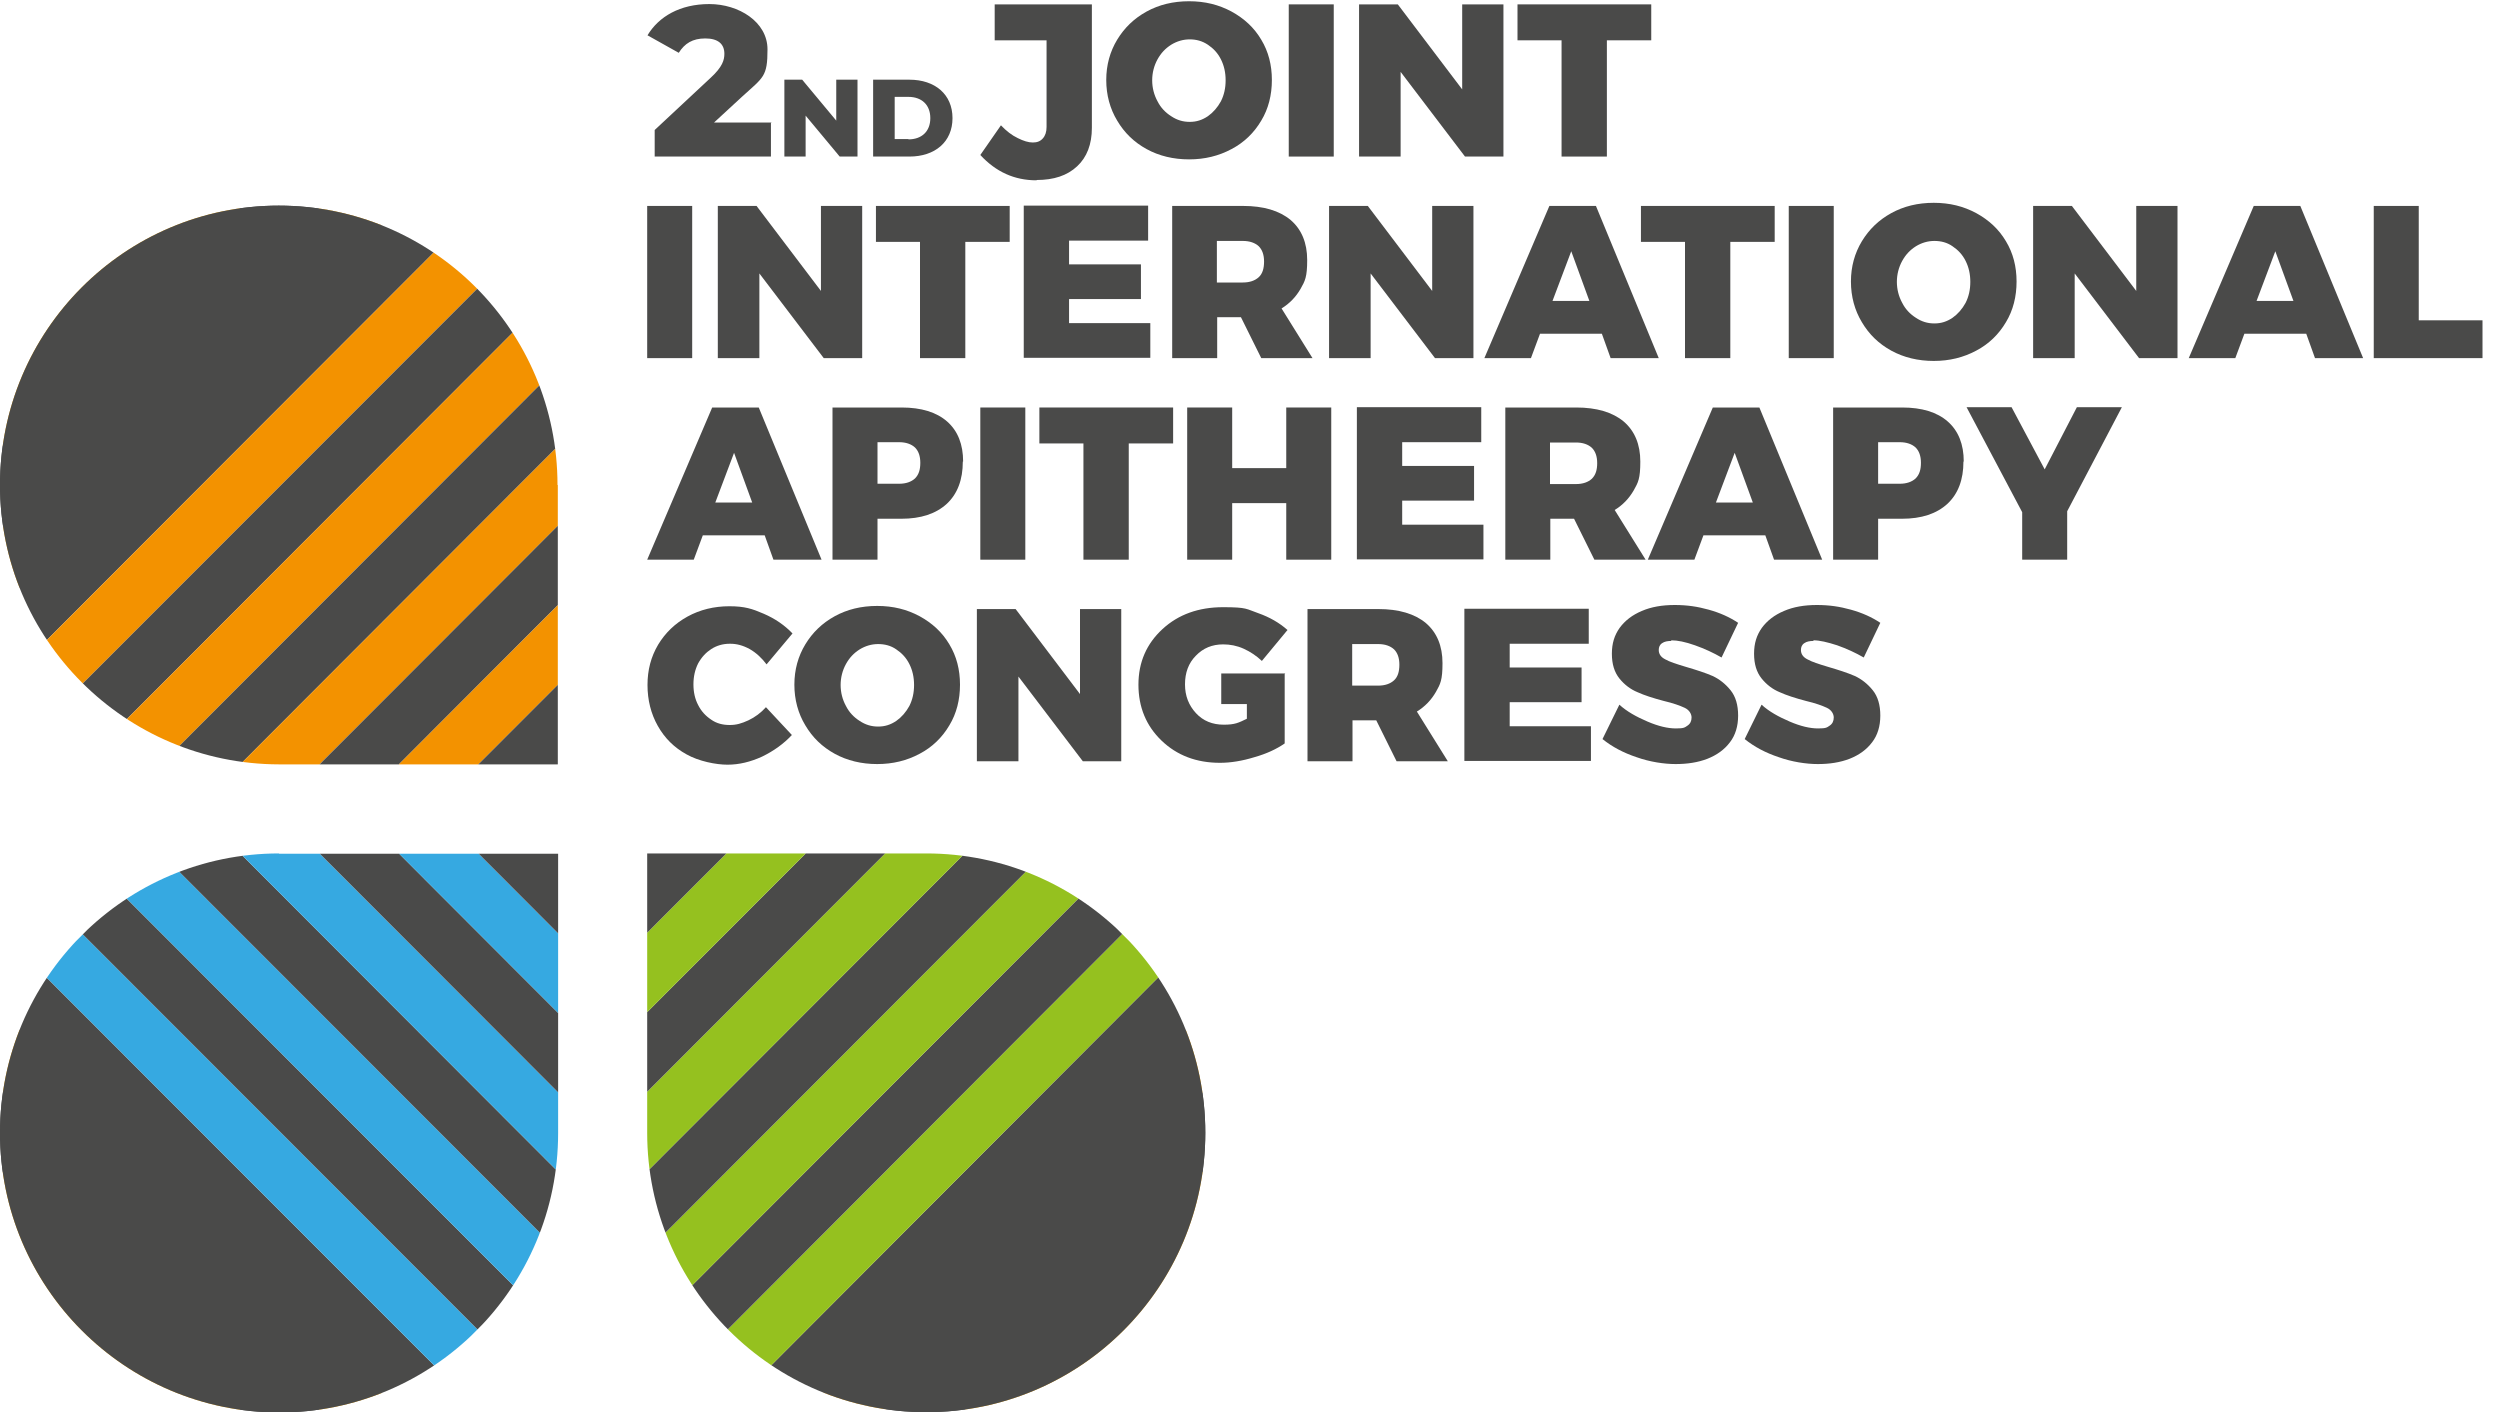 <?xml version="1.0" encoding="UTF-8"?> <svg xmlns="http://www.w3.org/2000/svg" xmlns:xlink="http://www.w3.org/1999/xlink" version="1.1" viewBox="0 0 800 452"><defs><style> .cls-1 { fill: #95c11f; } .cls-2 { fill: none; } .cls-3 { fill: #f9af15; } .cls-4 { clip-path: url(#clippath-1); } .cls-5 { fill: #f39200; } .cls-6 { fill: #4a4a49; } .cls-7 { fill: #36a9e1; } .cls-8 { clip-path: url(#clippath-2); } .cls-9 { clip-path: url(#clippath); } </style><clipPath id="clippath"><path id="SVGID" class="cls-2" d="M89.3,273.2c25,0,91.6,0,89.3,0,0,0,0,65,0,89.4,0,49.4-40,89.4-89.3,89.4C40,451.9,0,411.9,0,362.5c0-49.4,40-89.4,89.3-89.4Z"></path></clipPath><clipPath id="clippath-1"><path id="SVGID-2" data-name="SVGID" class="cls-2" d="M178.5,155.2c0,25,0,91.7,0,89.4,0,0-64.9,0-89.2,0C40,244.5,0,204.5,0,155.2c0-49.4,40-89.4,89.2-89.4,49.3,0,89.2,40,89.2,89.4Z"></path></clipPath><clipPath id="clippath-2"><path id="SVGID-3" data-name="SVGID" class="cls-2" d="M207.1,362.5c0-25,0-91.7,0-89.4,0,0,64.9,0,89.3,0,49.3,0,89.3,40,89.3,89.4,0,49.4-40,89.4-89.3,89.4-49.3,0-89.3-40-89.3-89.4Z"></path></clipPath></defs><g><g id="Layer_1"><g class="cls-9"><g><polygon class="cls-3" points="-24.3 349.8 102 476.2 89.3 488.9 -37 362.5 -24.3 349.8"></polygon><polygon class="cls-6" points="-11.6 337.1 114.7 463.5 102 476.2 -24.3 349.8 -11.6 337.1"></polygon><polygon class="cls-3" points="1.1 324.4 127.4 450.8 114.7 463.5 -11.6 337.1 1.1 324.4"></polygon><polygon class="cls-6" points="13.8 311.7 140.1 438.1 73.5 504.7 -52.7 378.3 13.8 311.7"></polygon><polygon class="cls-7" points="26.5 299 152.8 425.4 140.1 438.1 13.8 311.7 26.5 299"></polygon><polygon class="cls-6" points="39.2 286.2 165.5 412.6 152.8 425.4 26.5 299 39.2 286.2"></polygon><polygon class="cls-7" points="51.9 273.5 178.2 399.9 165.5 412.6 39.2 286.2 51.9 273.5"></polygon><polygon class="cls-6" points="64.6 260.8 190.8 387.2 178.2 399.9 51.9 273.5 64.6 260.8"></polygon><polygon class="cls-7" points="77.3 248.1 203.5 374.5 190.8 387.2 64.6 260.8 77.3 248.1"></polygon><polygon class="cls-6" points="90 235.4 216.2 361.8 203.5 374.5 77.3 248.1 90 235.4"></polygon><polygon class="cls-7" points="102.7 222.6 228.9 349.1 216.2 361.8 90 235.4 102.7 222.6"></polygon><polygon class="cls-6" points="115.4 209.9 241.6 336.3 228.9 349.1 102.7 222.6 115.4 209.9"></polygon></g></g><g class="cls-4"><g><polygon class="cls-3" points="101.9 41.5 -24.3 167.9 -37 155.2 89.2 28.8 101.9 41.5"></polygon><polygon class="cls-6" points="114.6 54.2 -11.6 180.6 -24.3 167.9 101.9 41.5 114.6 54.2"></polygon><polygon class="cls-3" points="127.3 66.9 1.1 193.3 -11.6 180.6 114.6 54.2 127.3 66.9"></polygon><polygon class="cls-6" points="140 79.6 13.8 206 -52.7 139.4 73.5 13 140 79.6"></polygon><polygon class="cls-5" points="152.7 92.4 26.5 218.7 13.8 206 140 79.6 152.7 92.4"></polygon><polygon class="cls-6" points="165.4 105.1 39.2 231.5 26.5 218.7 152.7 92.4 165.4 105.1"></polygon><polygon class="cls-5" points="178.1 117.8 51.9 244.2 39.2 231.5 165.4 105.1 178.1 117.8"></polygon><polygon class="cls-6" points="190.8 130.5 64.6 256.9 51.9 244.2 178.1 117.8 190.8 130.5"></polygon><polygon class="cls-5" points="203.5 143.2 77.3 269.6 64.6 256.9 190.8 130.5 203.5 143.2"></polygon><polygon class="cls-6" points="216.2 155.9 90 282.3 77.3 269.6 203.5 143.2 216.2 155.9"></polygon><polygon class="cls-5" points="228.9 168.7 102.7 295 90 282.3 216.2 155.9 228.9 168.7"></polygon><polygon class="cls-6" points="241.6 181.4 115.4 307.7 102.7 295 228.9 168.7 241.6 181.4"></polygon></g></g><g class="cls-8"><g><polygon class="cls-3" points="283.7 476.2 409.9 349.8 422.6 362.5 296.4 489 283.7 476.2"></polygon><polygon class="cls-6" points="271 463.5 397.2 337.1 409.9 349.8 283.7 476.2 271 463.5"></polygon><polygon class="cls-3" points="258.3 450.8 384.5 324.4 397.2 337.1 271 463.5 258.3 450.8"></polygon><polygon class="cls-6" points="245.6 438.1 371.8 311.6 438.3 378.3 312.1 504.7 245.6 438.1"></polygon><polygon class="cls-1" points="232.9 425.4 359.1 298.9 371.8 311.6 245.6 438.1 232.9 425.4"></polygon><polygon class="cls-6" points="220.2 412.6 346.4 286.2 359.1 298.9 232.9 425.4 220.2 412.6"></polygon><polygon class="cls-1" points="207.5 399.9 333.7 273.5 346.4 286.2 220.2 412.6 207.5 399.9"></polygon><polygon class="cls-6" points="194.8 387.2 321 260.8 333.7 273.5 207.5 399.9 194.8 387.2"></polygon><polygon class="cls-1" points="182 374.5 308.3 248 321 260.8 194.8 387.2 182 374.5"></polygon><polygon class="cls-6" points="169.3 361.7 295.6 235.3 308.3 248 182 374.5 169.3 361.7"></polygon><polygon class="cls-1" points="156.6 349 282.9 222.6 295.6 235.3 169.3 361.7 156.6 349"></polygon><polygon class="cls-6" points="143.9 336.3 270.2 209.9 282.9 222.6 156.6 349 143.9 336.3"></polygon></g></g><g><g><path class="cls-6" d="M274.4,25.5v24.6h-5.7l-10.9-13.1v13.1h-6.8v-24.6h5.7l10.9,13.1v-13.1h6.8Z"></path><path class="cls-6" d="M279.4,25.5h11.6c8.2,0,13.8,4.7,13.8,12.3s-5.6,12.3-13.8,12.3h-11.6v-24.6ZM290.7,44.6c4.2,0,7-2.5,7-6.8s-2.8-6.8-7-6.8h-4.4v13.5h4.4Z"></path></g><path class="cls-6" d="M331.7,57.7c-7.1,0-13-2.7-18-8.1l6.6-9.5c1.7,1.8,3.5,3.2,5.4,4.1,1.8.9,3.4,1.4,4.8,1.4s2.4-.4,3.2-1.3,1.2-2.1,1.2-3.7V12.9h-16.6V1.4h31.1v39.5c0,5.3-1.6,9.4-4.7,12.3-3.2,3-7.5,4.4-13,4.4Z"></path><path class="cls-6" d="M403.6,12.7c2.3,3.8,3.4,8.1,3.4,12.9s-1.1,9.2-3.4,13c-2.3,3.9-5.5,7-9.5,9.1-4.1,2.2-8.6,3.3-13.6,3.3s-9.6-1.1-13.6-3.3c-4-2.2-7.1-5.2-9.4-9.1-2.3-3.8-3.5-8.2-3.5-13s1.2-9.1,3.5-12.9c2.3-3.8,5.4-6.8,9.4-9,4-2.2,8.5-3.3,13.6-3.3s9.5,1.1,13.6,3.3c4,2.2,7.2,5.1,9.5,9ZM370.4,19c-1.1,2-1.7,4.3-1.7,6.7s.6,4.7,1.7,6.7c1,2,2.5,3.6,4.4,4.8,1.8,1.2,3.7,1.8,5.9,1.8s4-.6,5.8-1.8c1.7-1.2,3.1-2.8,4.2-4.8,1-2,1.5-4.2,1.5-6.7s-.5-4.7-1.5-6.7c-1-2-2.4-3.5-4.2-4.7s-3.7-1.7-5.8-1.7-4.1.6-5.9,1.7c-1.9,1.2-3.3,2.7-4.4,4.7Z"></path><path class="cls-6" d="M426.8,1.4v48.7h-14.4V1.4h14.4Z"></path><path class="cls-6" d="M481.1,1.4v48.7h-12.3l-20.6-27.1v27.1h-13.3V1.4h12.4l20.6,27.2V1.4h13.2Z"></path><path class="cls-6" d="M528.4,1.4v11.5h-14.2v37.2h-14.5V12.9h-14.1V1.4h42.8Z"></path><g><path class="cls-6" d="M221.5,65.9v48.7h-14.4v-48.7h14.4Z"></path><g><path class="cls-6" d="M275.9,65.9v48.7h-12.3l-20.6-27.1v27.1h-13.3v-48.7h12.4l20.6,27.2v-27.2h13.2Z"></path><path class="cls-6" d="M323.1,65.9v11.5h-14.2v37.2h-14.5v-37.2h-14.1v-11.5h42.8Z"></path><path class="cls-6" d="M367.4,65.9v11.1h-25.3v7.6h23v11.1h-23v7.7h26v11.1h-40.5v-48.7h39.8Z"></path><path class="cls-6" d="M397.1,101.5h-7.6v13.1h-14.4v-48.7h22.7c6.5,0,11.6,1.5,15.2,4.5,3.5,3,5.3,7.3,5.3,12.8s-.7,6.7-2.1,9.2c-1.5,2.6-3.5,4.7-6.1,6.3l9.9,15.9h-16.4l-6.5-13.1ZM397.7,90.4c2.2,0,3.9-.6,5.1-1.7s1.7-2.8,1.7-5-.6-3.8-1.7-4.9c-1.2-1.1-2.9-1.7-5.1-1.7h-8.3v13.3h8.3Z"></path><path class="cls-6" d="M471.5,65.9v48.7h-12.3l-20.6-27.1v27.1h-13.3v-48.7h12.4l20.6,27.2v-27.2h13.2Z"></path><path class="cls-6" d="M512.4,106.8h-19.6l-2.9,7.8h-14.9l20.8-48.7h14.9l20.1,48.7h-15.4l-2.8-7.8ZM508.6,96.3l-5.8-15.9-6,15.9h11.8Z"></path><path class="cls-6" d="M567.9,65.9v11.5h-14.2v37.2h-14.5v-37.2h-14.1v-11.5h42.8Z"></path><path class="cls-6" d="M586.8,65.9v48.7h-14.4v-48.7h14.4Z"></path><path class="cls-6" d="M641.9,77.2c2.3,3.8,3.4,8.1,3.4,12.9s-1.1,9.2-3.4,13c-2.3,3.9-5.5,7-9.5,9.1-4.1,2.2-8.6,3.3-13.6,3.3s-9.6-1.1-13.6-3.3c-4-2.2-7.1-5.2-9.4-9.1-2.3-3.8-3.5-8.2-3.5-13s1.2-9.1,3.5-12.9,5.4-6.8,9.4-9c4-2.2,8.5-3.3,13.6-3.3s9.5,1.1,13.6,3.3c4,2.2,7.2,5.1,9.5,9ZM608.7,83.5c-1.1,2-1.7,4.3-1.7,6.7s.6,4.7,1.7,6.7c1,2,2.5,3.6,4.4,4.8,1.8,1.2,3.7,1.8,5.9,1.8s4-.6,5.8-1.8c1.7-1.2,3.1-2.8,4.2-4.8,1-2,1.5-4.2,1.5-6.7s-.5-4.7-1.5-6.7c-1-2-2.4-3.5-4.2-4.7-1.7-1.2-3.7-1.7-5.8-1.7s-4.1.6-5.9,1.7c-1.9,1.2-3.3,2.7-4.4,4.7Z"></path><path class="cls-6" d="M696.8,65.9v48.7h-12.3l-20.6-27.1v27.1h-13.3v-48.7h12.4l20.6,27.2v-27.2h13.2Z"></path><path class="cls-6" d="M737.8,106.8h-19.6l-2.9,7.8h-14.9l20.8-48.7h14.9l20.1,48.7h-15.4l-2.8-7.8ZM733.9,96.3l-5.8-15.9-6,15.9h11.8Z"></path><path class="cls-6" d="M774,65.9v36.6h20.4v12.1h-34.8v-48.7h14.4Z"></path></g></g><g><path class="cls-6" d="M244.5,171.3h-19.6l-2.9,7.8h-14.9l20.8-48.7h14.9l20.1,48.7h-15.4l-2.8-7.8ZM240.7,160.8l-5.8-15.9-6,15.9h11.8Z"></path><path class="cls-6" d="M308.1,147.7c0,5.8-1.7,10.3-5.1,13.5-3.5,3.2-8.3,4.8-14.6,4.8h-7.6v13.1h-14.4v-48.7h22.1c6.3,0,11.2,1.5,14.6,4.5,3.4,3,5.1,7.3,5.1,12.8ZM294.5,148.1c0-2.2-.6-3.8-1.7-4.9-1.2-1.1-2.9-1.7-5.1-1.7h-6.9v13.3h6.9c2.2,0,3.9-.6,5.1-1.7,1.2-1.2,1.7-2.8,1.7-5Z"></path><path class="cls-6" d="M328.1,130.4v48.7h-14.4v-48.7h14.4Z"></path><path class="cls-6" d="M375.4,130.4v11.5h-14.2v37.2h-14.5v-37.2h-14.1v-11.5h42.8Z"></path><path class="cls-6" d="M394.3,130.4v19.4h17.3v-19.4h14.4v48.7h-14.4v-18.1h-17.3v18.1h-14.4v-48.7h14.4Z"></path><path class="cls-6" d="M474,130.4v11.1h-25.3v7.6h23v11.1h-23v7.7h26v11.1h-40.5v-48.7h39.8Z"></path><path class="cls-6" d="M503.7,166h-7.6v13.1h-14.4v-48.7h22.7c6.5,0,11.6,1.5,15.2,4.5,3.5,3,5.3,7.3,5.3,12.8s-.7,6.7-2.1,9.2c-1.5,2.6-3.5,4.7-6.1,6.3l9.9,15.9h-16.4l-6.5-13.1ZM504.3,154.9c2.2,0,3.9-.6,5.1-1.7,1.2-1.2,1.7-2.8,1.7-5s-.6-3.8-1.7-4.9c-1.2-1.1-2.9-1.7-5.1-1.7h-8.3v13.3h8.3Z"></path><path class="cls-6" d="M564.7,171.3h-19.6l-2.9,7.8h-14.9l20.8-48.7h14.9l20.1,48.7h-15.4l-2.8-7.8ZM560.9,160.8l-5.8-15.9-6,15.9h11.8Z"></path><path class="cls-6" d="M628.3,147.7c0,5.8-1.7,10.3-5.1,13.5-3.5,3.2-8.3,4.8-14.6,4.8h-7.6v13.1h-14.4v-48.7h22.1c6.3,0,11.2,1.5,14.6,4.5,3.4,3,5.1,7.3,5.1,12.8ZM614.7,148.1c0-2.2-.6-3.8-1.7-4.9-1.2-1.1-2.9-1.7-5.1-1.7h-6.9v13.3h6.9c2.2,0,3.9-.6,5.1-1.7,1.2-1.2,1.7-2.8,1.7-5Z"></path><path class="cls-6" d="M661.5,163.7v15.4h-14.4v-15.2l-17.8-33.6h14.4l10.6,19.9,10.3-19.9h14.4l-17.5,33.3Z"></path></g><g><path class="cls-6" d="M233.5,206c-2.2,0-4.2.6-5.9,1.7-1.7,1.1-3.1,2.6-4.2,4.6-1,2-1.5,4.2-1.5,6.7s.5,4.7,1.5,6.6c1,2,2.4,3.5,4.2,4.7,1.7,1.2,3.7,1.7,5.9,1.7s3.8-.5,6-1.5c2.1-1,4-2.4,5.6-4.2l8.3,8.9c-2.6,2.8-5.8,5.1-9.5,6.9-3.7,1.7-7.4,2.6-11.1,2.6s-9.2-1.1-13.1-3.3c-4-2.2-7-5.2-9.2-9.1-2.2-3.9-3.3-8.3-3.3-13.1s1.1-9,3.4-12.9c2.3-3.8,5.4-6.8,9.4-9,4-2.2,8.5-3.3,13.4-3.3s7.3.8,11,2.4c3.7,1.6,6.7,3.7,9.2,6.3l-8.3,9.9c-1.5-2-3.3-3.7-5.4-4.9-2.2-1.2-4.2-1.7-6.2-1.7Z"></path><path class="cls-6" d="M303.8,206.2c2.3,3.8,3.4,8.1,3.4,12.9s-1.1,9.2-3.4,13c-2.3,3.9-5.5,7-9.5,9.1-4.1,2.2-8.6,3.3-13.6,3.3s-9.6-1.1-13.6-3.3c-4-2.2-7.1-5.2-9.4-9.1-2.3-3.8-3.5-8.2-3.5-13s1.2-9.1,3.5-12.9c2.3-3.8,5.4-6.8,9.4-9,4-2.2,8.5-3.3,13.6-3.3s9.5,1.1,13.6,3.3c4,2.2,7.2,5.1,9.5,9ZM270.7,212.5c-1.1,2-1.7,4.3-1.7,6.7s.6,4.7,1.7,6.7c1,2,2.5,3.6,4.4,4.8,1.8,1.2,3.7,1.8,5.9,1.8s4-.6,5.8-1.8c1.7-1.2,3.1-2.8,4.2-4.8,1-2,1.5-4.2,1.5-6.7s-.5-4.7-1.5-6.7c-1-2-2.4-3.5-4.2-4.7-1.7-1.2-3.7-1.7-5.8-1.7s-4.1.6-5.9,1.7c-1.9,1.2-3.3,2.7-4.4,4.7Z"></path><path class="cls-6" d="M358.8,194.9v48.7h-12.3l-20.6-27.1v27.1h-13.3v-48.7h12.4l20.6,27.2v-27.2h13.2Z"></path><path class="cls-6" d="M411.1,215.7v22.2c-2.6,1.8-5.8,3.3-9.7,4.4-3.9,1.2-7.6,1.8-11,1.8-7.6,0-13.8-2.4-18.7-7.1-4.9-4.7-7.4-10.7-7.4-17.9s2.6-13.1,7.7-17.8c5.1-4.7,11.6-7,19.4-7s7.4.6,11.2,1.9c3.7,1.3,6.8,3.1,9.4,5.4l-8.2,9.9c-1.7-1.6-3.6-2.9-5.8-3.9-2.2-1-4.4-1.4-6.6-1.4-3.5,0-6.4,1.2-8.7,3.6-2.4,2.4-3.5,5.5-3.5,9.2s1.2,6.7,3.5,9.2,5.3,3.7,8.9,3.7,4.7-.6,7.4-1.9v-4.7c0,0-8.2,0-8.2,0v-9.8h20.5Z"></path><path class="cls-6" d="M440.4,230.5h-7.6v13.1h-14.4v-48.7h22.7c6.5,0,11.6,1.5,15.2,4.5,3.5,3,5.3,7.3,5.3,12.8s-.7,6.7-2.1,9.2c-1.5,2.6-3.5,4.7-6.1,6.3l9.9,15.9h-16.4l-6.5-13.1ZM441,219.4c2.2,0,3.9-.6,5.1-1.7s1.7-2.8,1.7-5-.6-3.8-1.7-4.9c-1.2-1.1-2.9-1.7-5.1-1.7h-8.3v13.3h8.3Z"></path><path class="cls-6" d="M508.4,194.9v11.1h-25.3v7.6h23v11.1h-23v7.7h26v11.1h-40.5v-48.7h39.8Z"></path><path class="cls-6" d="M534.8,205.1c-1.2,0-2.2.2-2.9.7-.8.5-1.1,1.3-1.1,2.2,0,1.3.7,2.3,2.1,3,1.4.8,3.6,1.5,6.6,2.4,3.4,1,6.2,1.9,8.5,2.9,2.2,1,4.2,2.6,5.8,4.6,1.6,2,2.4,4.7,2.4,8.1s-.9,6.3-2.6,8.5c-1.8,2.4-4.2,4.1-7.2,5.3-3.1,1.2-6.5,1.7-10.2,1.7s-8.3-.7-12.5-2.2c-4.2-1.4-7.8-3.3-10.9-5.8l5.4-11c2.4,2.2,5.5,3.9,9,5.4,3.5,1.5,6.5,2.2,9.1,2.2s2.8-.3,3.7-.9c.9-.6,1.3-1.5,1.3-2.6s-.7-2.4-2.2-3.1c-1.5-.7-3.7-1.5-6.7-2.2-3.4-.9-6.2-1.8-8.4-2.8-2.2-.9-4.2-2.4-5.8-4.4-1.6-2-2.4-4.6-2.4-7.9s.8-5.9,2.5-8.3c1.7-2.3,4-4.1,7.1-5.4,3-1.3,6.5-1.9,10.5-1.9s7.3.5,10.9,1.5c3.6,1,6.7,2.4,9.4,4.2l-5.3,11.1c-2.6-1.5-5.4-2.8-8.5-3.9s-5.6-1.6-7.6-1.6Z"></path><path class="cls-6" d="M580.3,205.1c-1.2,0-2.2.2-2.9.7-.8.5-1.1,1.3-1.1,2.2,0,1.3.7,2.3,2.1,3,1.4.8,3.6,1.5,6.6,2.4,3.4,1,6.2,1.9,8.5,2.9,2.2,1,4.2,2.6,5.8,4.6,1.6,2,2.4,4.7,2.4,8.1s-.9,6.3-2.6,8.5c-1.8,2.4-4.2,4.1-7.2,5.3-3.1,1.2-6.5,1.7-10.2,1.7s-8.3-.7-12.5-2.2c-4.2-1.4-7.8-3.3-10.9-5.8l5.4-11c2.4,2.2,5.5,3.9,9,5.4,3.5,1.5,6.5,2.2,9.1,2.2s2.8-.3,3.7-.9,1.3-1.5,1.3-2.6-.7-2.4-2.2-3.1c-1.5-.7-3.7-1.5-6.7-2.2-3.4-.9-6.2-1.8-8.4-2.8-2.2-.9-4.2-2.4-5.8-4.4-1.6-2-2.4-4.6-2.4-7.9s.8-5.9,2.5-8.3c1.7-2.3,4-4.1,7.1-5.4,3-1.3,6.5-1.9,10.5-1.9s7.3.5,10.9,1.5,6.7,2.4,9.4,4.2l-5.3,11.1c-2.6-1.5-5.4-2.8-8.5-3.9-3.1-1-5.6-1.6-7.6-1.6Z"></path></g><path class="cls-6" d="M246.7,39.4v10.7h-37.2v-8.5l17.9-16.7c3.8-3.5,4.4-5.7,4.4-7.7,0-3.1-2-4.9-6.1-4.9s-6.6,1.6-8.5,4.6l-10-5.6c3.6-6,10.4-10,19.8-10s18.6,5.7,18.6,14.5-1.3,8.9-8.1,15.1l-9,8.3h18.4Z"></path></g></g></g></svg> 